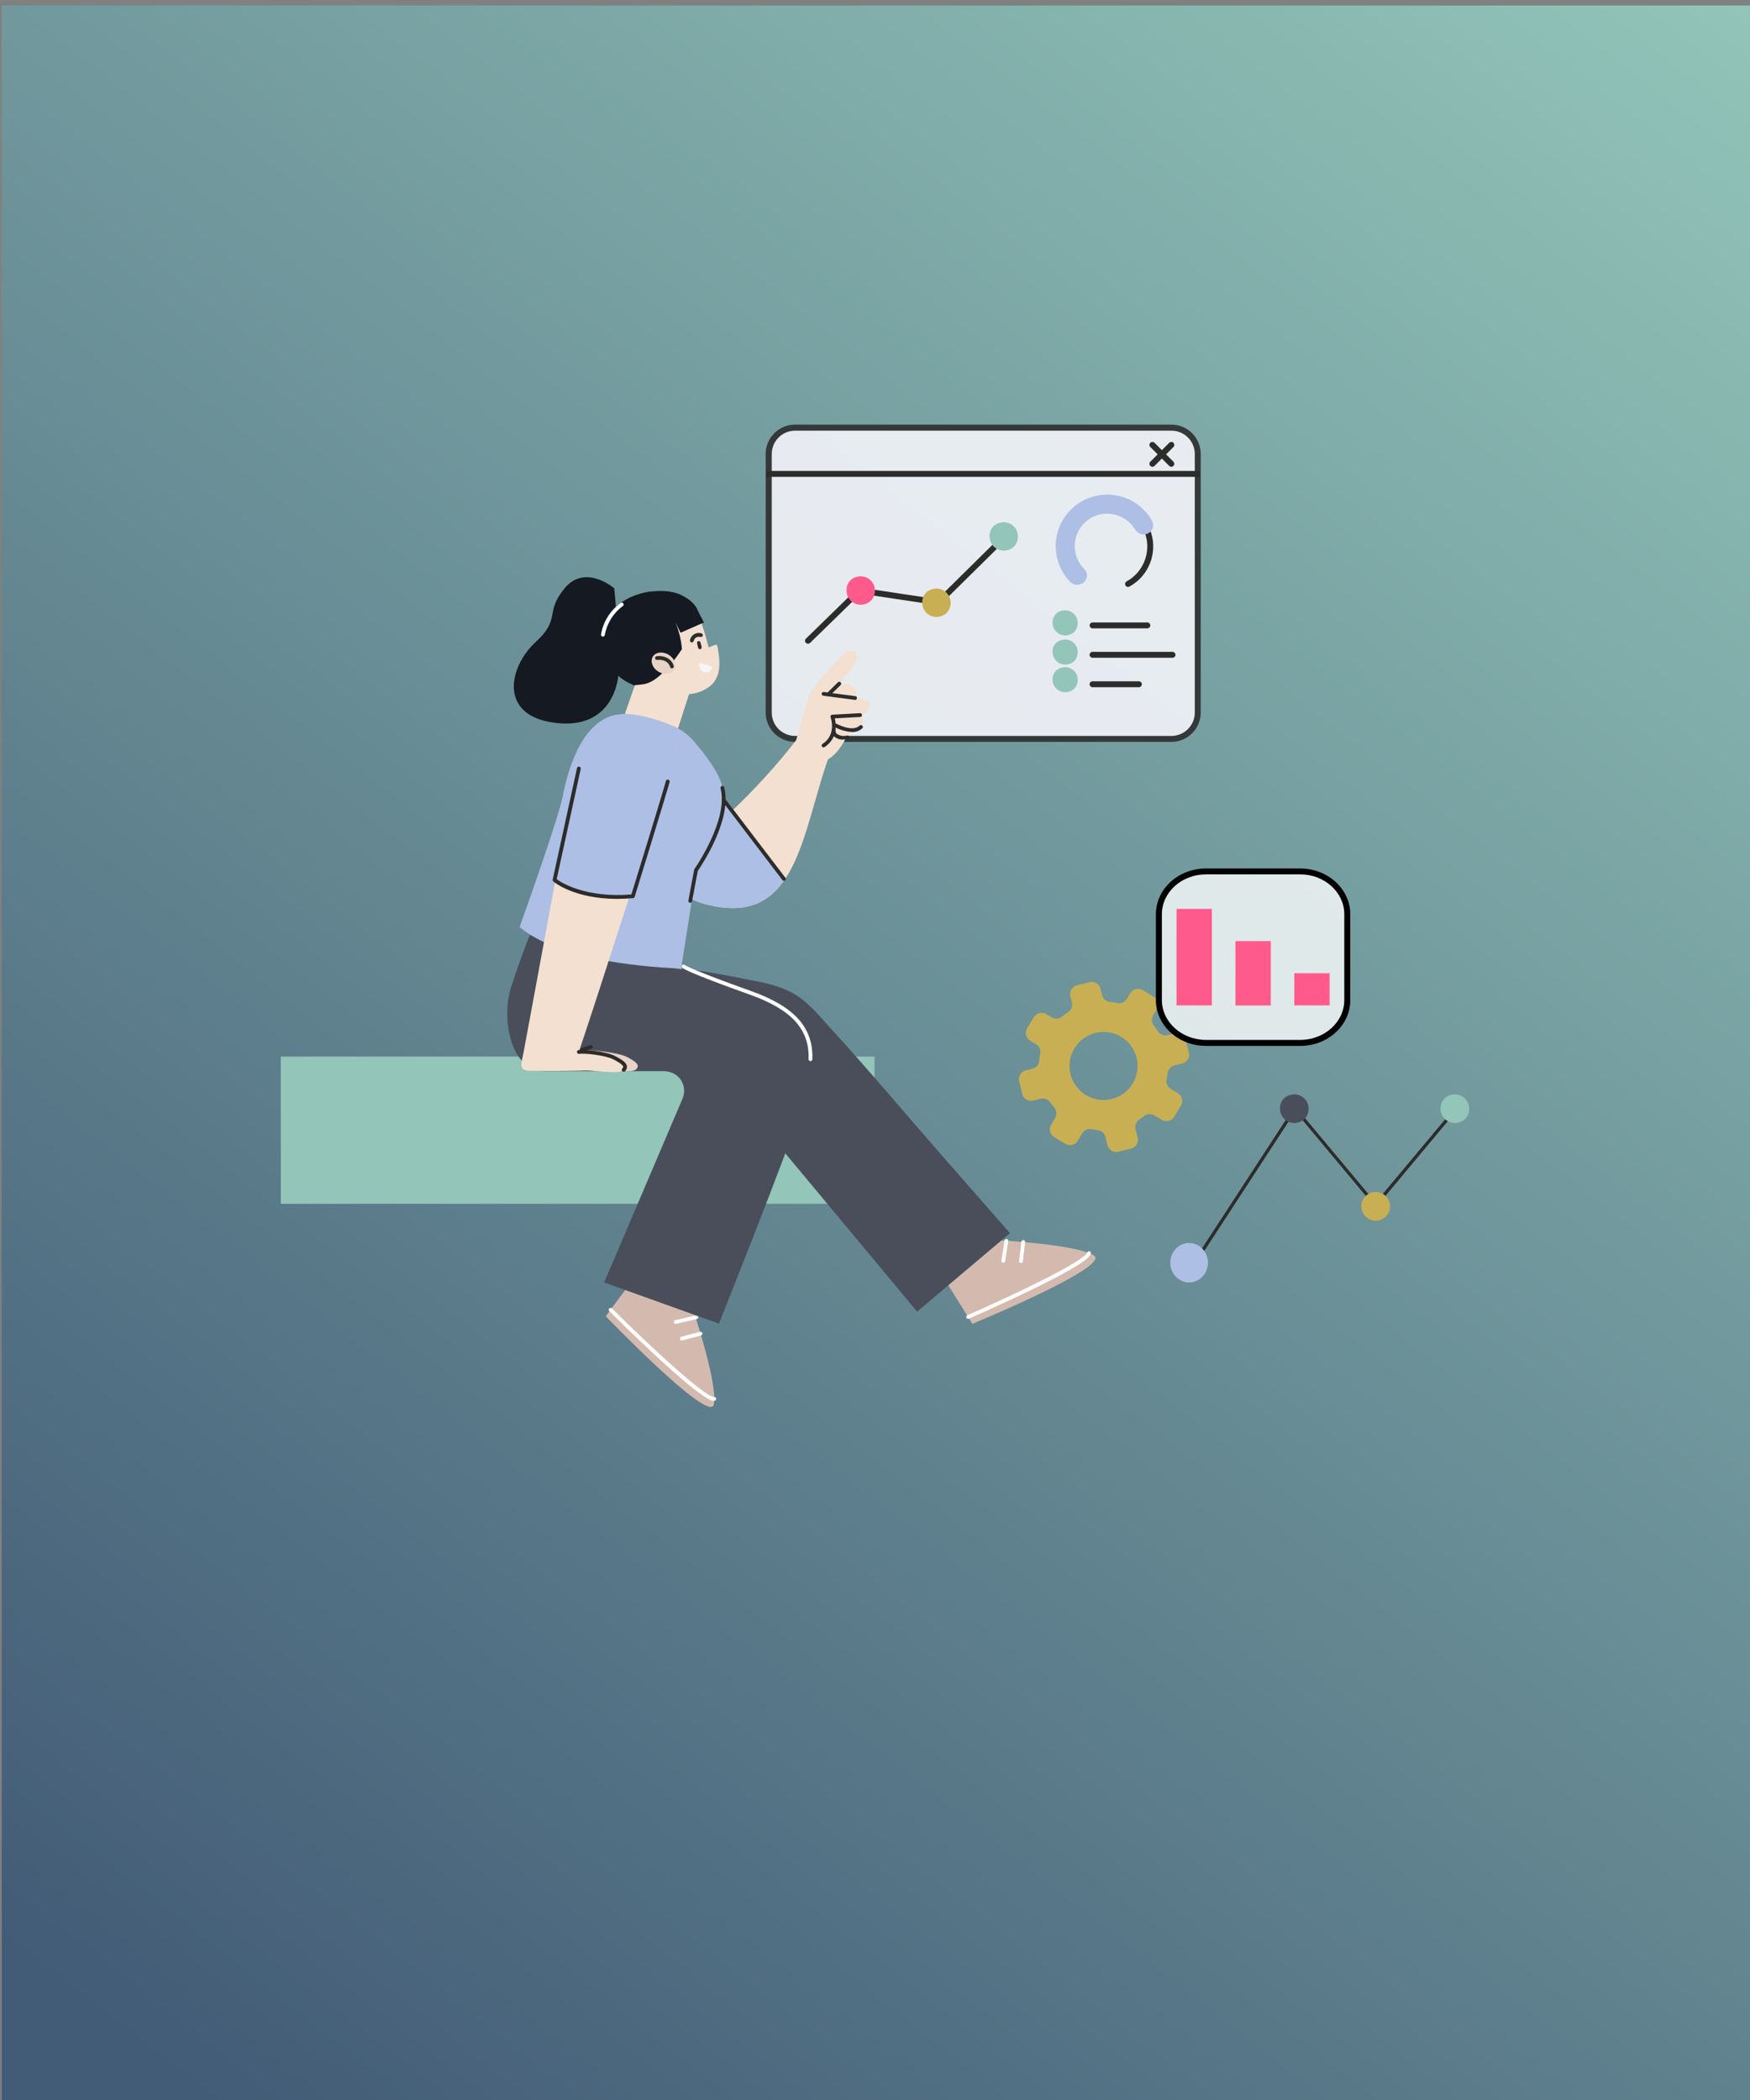 <?xml version="1.0" encoding="UTF-8"?>
<svg xmlns="http://www.w3.org/2000/svg" width="300" height="360" xmlns:xlink="http://www.w3.org/1999/xlink" viewBox="0 0 300 360">
  <rect x="0" y="0" width="300" height="360" fill="#808080" stroke="none"/>
  <defs>
    <style>
      .cls-1 {
        fill: #93c5b9;
      }

      .cls-2 {
        fill: #e7d4c6;
      }

      .cls-3, .cls-4 {
        fill: #fff;
      }

      .cls-5 {
        fill: #ff5a8b;
      }

      .cls-6 {
        fill: none;
      }

      .cls-7 {
        fill: #151922;
      }

      .cls-4 {
        opacity: .78;
      }

      .cls-8 {
        mix-blend-mode: multiply;
      }

      .cls-8, .cls-9 {
        isolation: isolate;
      }

      .cls-10 {
        clip-path: url(#clippath-1);
      }

      .cls-11 {
        fill: #f5f5fa;
      }

      .cls-12 {
        opacity: .89;
      }

      .cls-13 {
        fill: #4a4e5b;
      }

      .cls-14 {
        clip-path: url(#clippath-3);
      }

      .cls-15 {
        fill: #c9af53;
      }

      .cls-16 {
        fill: #d4baae;
      }

      .cls-17 {
        fill: #adbfe5;
      }

      .cls-18 {
        fill: #f3e0d1;
      }

      .cls-19 {
        clip-path: url(#clippath-2);
      }

      .cls-20 {
        fill: url(#linear-gradient);
      }

      .cls-21 {
        clip-path: url(#clippath);
      }

      .cls-22 {
        fill: #2c2c2b;
      }
    </style>
    <linearGradient id="linear-gradient" x1="312.3" y1="-988.45" x2="-3.32" y2="-1392.42" gradientTransform="translate(0 -1014.85) scale(1 -1)" gradientUnits="userSpaceOnUse">
      <stop offset=".05" stop-color="#93c5b9"/>
      <stop offset=".93" stop-color="#425b76"/>
    </linearGradient>
    <clipPath id="clippath">
      <rect class="cls-6" x="48.14" y="181.13" width="101.78" height="25.24"/>
    </clipPath>
    <clipPath id="clippath-1">
      <path class="cls-6" d="M136.48,126.91c-3.39,4.33-7.09,8.4-11.08,12.18-3.48-4.51-5.37-12.44-11.21-14.9l-10.33,4.28c8.44,19.07,9.17,24.59,17.55,26.65,15.12,3.72,15.99-11.94,20.52-24.95l-5.45-3.26Z"/>
    </clipPath>
    <clipPath id="clippath-2">
      <path class="cls-6" d="M90.8,160.31s-1.73,4.35-3.24,9.11c-1.52,4.76-.36,14.21,5.91,14.21h20.32c1.15,0,2.28.52,2.92,1.49.66,1,.73,2.2.3,3.21l-13.44,31.52,19.68,7.06s11.48-28.78,13.38-34.86c3.25-10.38,4.58-17.27-7.8-21.68-10.63-3.78-11.98-4.12-11.98-4.12l-26.04-5.94Z"/>
    </clipPath>
    <clipPath id="clippath-3">
      <path class="cls-6" d="M99.23,180.33c2.1-6.12,15.8-48.55,16.74-52.28l-17.1,5.78s-2.25,9.34-3.48,16.08c-1.62,8.84-4.42,23.94-5.63,30.46-.34,1.83-.96,3.13.91,3.18,4.11.11,8.69,0,9.59-.04,1.47-.06,5.97.73,6.66-.1.55-.66.14-1.15-1.62-2.08-1.47-.77-5.18-1.13-6.06-.99Z"/>
    </clipPath>
  </defs>
  <g class="cls-9">
    <g id="Dimensions">
      <rect class="cls-20" x=".3" y=".94" width="300" height="360"/>
    </g>
    <g id="Layer_3" data-name="Layer 3">
      <g id="Group_472578" data-name="Group 472578">
        <g id="Path_426007" data-name="Path 426007">
          <path class="cls-15" d="M201.92,187.4l-1.2-.72c-.57-.34-.86-1-.73-1.65.07-.35.13-.7.17-1.05.07-.64.52-1.17,1.14-1.33l1.38-.34c.83-.21,1.33-1.04,1.13-1.87,0,0,0,0,0,0l-.54-2.17c-.21-.83-1.05-1.33-1.88-1.13l-1.23.31c-.64.16-1.32-.1-1.67-.66-.21-.33-.44-.66-.69-.97-.4-.5-.44-1.2-.11-1.75l.64-1.07c.44-.73.2-1.68-.53-2.12l-1.92-1.15c-.73-.44-1.68-.2-2.12.53l-.59.97c-.34.57-.99.85-1.64.72-.42-.09-.84-.16-1.27-.2-.64-.07-1.18-.53-1.33-1.16l-.27-1.09c-.21-.83-1.05-1.33-1.87-1.13,0,0,0,0,0,0l-2.17.54c-.83.21-1.33,1.04-1.13,1.87,0,0,0,0,0,0l.27,1.06c.16.63-.09,1.3-.64,1.66-.36.24-.71.5-1.05.78-.5.42-1.22.47-1.78.13l-.94-.57c-.73-.44-1.68-.2-2.12.53l-1.15,1.92c-.44.73-.2,1.68.53,2.12l1,.6c.55.33.84.97.72,1.6-.08.41-.14.82-.17,1.23-.05.66-.52,1.21-1.17,1.37l-1.15.29c-.83.21-1.33,1.05-1.13,1.87,0,0,0,0,0,0l.54,2.17c.21.83,1.05,1.33,1.87,1.13l1.29-.32c.63-.15,1.3.11,1.66.65.2.3.42.59.66.86.43.5.49,1.22.16,1.79l-.7,1.17c-.44.73-.2,1.68.53,2.12l1.92,1.15c.73.44,1.68.2,2.12-.53h0l.76-1.27c.34-.55.98-.83,1.61-.71.34.06.69.11,1.03.15.65.07,1.18.53,1.34,1.16l.35,1.42c.21.83,1.05,1.33,1.88,1.13l2.17-.54c.83-.21,1.33-1.05,1.13-1.87h0s-.36-1.45-.36-1.45c-.16-.63.09-1.29.63-1.65.29-.19.56-.39.83-.61.51-.41,1.22-.45,1.78-.11l1.26.76c.73.44,1.68.2,2.12-.53l1.15-1.92c.44-.73.2-1.68-.53-2.12ZM186.18,187.74c-2.76-1.66-3.66-5.25-2-8.01,1.66-2.76,5.25-3.66,8.01-2,2.76,1.66,3.66,5.25,2,8.01-1.66,2.76-5.25,3.66-8.01,2h0Z"/>
        </g>
      </g>
      <g>
        <g id="Path_234687" data-name="Path 234687">
          <path class="cls-7" d="M105.29,100.84s-4.98-4.25-8.49,0c-3.51,4.25-.55,5.17-4.98,9.23-4.43,4.06-6.27,12,2.22,13.66,8.49,1.66,12.13-3.6,12.11-10.01-.01-4.25-.85-12.87-.85-12.87Z"/>
        </g>
        <g class="cls-21">
          <g id="Group_267391" data-name="Group 267391">
            <g id="Rectangle_27309" data-name="Rectangle 27309">
              <rect class="cls-1" x="48.14" y="181.13" width="101.78" height="25.24"/>
            </g>
          </g>
        </g>
        <g id="Group_601540" data-name="Group 601540">
          <g id="Group_601527" data-name="Group 601527">
            <g class="cls-12">
              <g id="Rectangle_30371" data-name="Rectangle 30371">
                <rect class="cls-11" x="131.78" y="73.31" width="73.55" height="53.36" rx="4.52" ry="4.52"/>
              </g>
              <path class="cls-22" d="M200.81,127.18h-64.52c-2.77,0-5.03-2.26-5.03-5.03v-44.33c0-2.77,2.26-5.03,5.03-5.03h64.52c2.77,0,5.03,2.26,5.03,5.03v44.33c0,2.77-2.26,5.03-5.03,5.03ZM136.3,73.83c-2.21,0-4,1.8-4,4v44.33c0,2.21,1.8,4,4,4h64.52c2.21,0,4-1.8,4-4v-44.33c0-2.21-1.8-4-4-4h-64.52Z"/>
            </g>
            <rect class="cls-22" x="131.42" y="80.73" width="74.27" height="1.02"/>
          </g>
          <g id="Group_601528" data-name="Group 601528">
            <path class="cls-22" d="M200.8,80.02c-.13,0-.26-.05-.36-.15l-3.24-3.24c-.2-.2-.2-.52,0-.72s.52-.2.72,0l3.24,3.24c.2.2.2.52,0,.72-.1.1-.23.15-.36.15Z"/>
            <path class="cls-22" d="M197.56,80.02c-.13,0-.26-.05-.36-.15-.2-.2-.2-.52,0-.72l3.24-3.24c.2-.2.52-.2.72,0s.2.52,0,.72l-3.24,3.24c-.1.1-.23.15-.36.15Z"/>
          </g>
          <g id="Group_601533" data-name="Group 601533">
            <g id="Group_601523" data-name="Group 601523">
              <path class="cls-22" d="M196.68,107.72h-9.37c-.28,0-.51-.23-.51-.51s.23-.51.51-.51h9.37c.28,0,.51.23.51.51s-.23.51-.51.51Z"/>
              <path class="cls-22" d="M201,112.76h-13.7c-.28,0-.51-.23-.51-.51s.23-.51.51-.51h13.7c.28,0,.51.23.51.51s-.23.51-.51.51Z"/>
              <path class="cls-22" d="M195.23,117.81h-7.93c-.28,0-.51-.23-.51-.51s.23-.51.51-.51h7.93c.28,0,.51.23.51.51s-.23.51-.51.51Z"/>
            </g>
            <g id="Group_601532" data-name="Group 601532">
              <g id="Path_508938" data-name="Path 508938">
                <path class="cls-1" d="M180.45,116.52c0,1.51,1.56,2.66,3.16,1.93.41-.19.74-.53.93-.94.89-1.98-1.09-3.89-3.08-2.85-.64.34-1.02,1.03-1.02,1.75v.11Z"/>
              </g>
              <g id="Path_508937" data-name="Path 508937">
                <path class="cls-1" d="M180.45,111.78c0,1.51,1.56,2.66,3.16,1.93.41-.19.74-.53.93-.94.89-1.98-1.09-3.89-3.08-2.85-.64.34-1.02,1.03-1.02,1.75v.11Z"/>
              </g>
              <g id="Path_508936" data-name="Path 508936">
                <path class="cls-1" d="M180.45,106.78c0,1.51,1.56,2.66,3.16,1.93.41-.19.74-.53.93-.94.89-1.98-1.09-3.89-3.08-2.85-.64.34-1.02,1.03-1.02,1.75v.11Z"/>
              </g>
            </g>
          </g>
          <g id="Group_601538" data-name="Group 601538">
            <path class="cls-22" d="M193.39,100.63c-.18,0-.36-.1-.45-.27-.14-.25-.05-.56.2-.7,2.85-1.56,4.2-4.94,3.22-8.04-.09-.27.06-.56.33-.64.27-.09.56.06.64.33,1.13,3.56-.43,7.45-3.7,9.24-.08.04-.16.06-.25.06Z"/>
            <g>
              <g id="Path_309254" data-name="Path 309254">
                <path class="cls-17" d="M197.47,89.27c-.15-.3-.34-.59-.54-.87-1.65-2.25-4.26-3.58-7.04-3.61-.37,0-.74.02-1.11.06-4.84.57-8.31,4.95-7.74,9.8.22,1.92,1.07,3.72,2.42,5.11.66.66,1.73.67,2.4,0,.08-.08.15-.16.21-.26,0,0,.01-.02.02-.03.39-.61.3-1.4-.21-1.91-2.18-2.17-2.18-5.69-.02-7.87.78-.79,1.78-1.32,2.87-1.53,1.87-.35,3.79.26,5.11,1.63.63.66.96,1.66,1.98,1.81.64.09,1.27-.19,1.63-.72.31-.49.31-1.12.02-1.62Z"/>
              </g>
              <path class="cls-17" d="M189.81,85.31c-.33,0-.66.02-.99.06-4.55.53-7.83,4.67-7.29,9.23.21,1.8,1.02,3.51,2.28,4.81.46.46,1.21.46,1.67,0,.06-.05.11-.12.15-.18.28-.43.22-.95-.12-1.3-1.15-1.14-1.78-2.67-1.79-4.29,0-1.62.63-3.15,1.77-4.3.86-.86,1.94-1.44,3.14-1.67,2.05-.39,4.13.28,5.57,1.78.2.21.38.46.55.7.39.55.66.89,1.14.96.44.06.88-.14,1.14-.5.19-.31.2-.73,0-1.07v-.03c-.16-.28-.32-.54-.51-.79-1.55-2.11-4.03-3.38-6.64-3.4h-.06Z"/>
            </g>
          </g>
          <path class="cls-22" d="M138.52,110.35c-.13,0-.27-.05-.37-.15-.2-.2-.19-.53.01-.72l9.01-8.79,13.52,2.03,11.25-11.1c.2-.2.53-.2.72,0,.2.2.2.53,0,.72l-11.61,11.46-13.52-2.03-8.65,8.43c-.1.1-.23.15-.36.15Z"/>
          <g id="Path_508929" data-name="Path 508929">
            <path class="cls-15" d="M158.1,103.34c0,1.62,1.59,2.87,3.3,2.28.64-.22,1.17-.73,1.4-1.37.8-2.16-1.37-4.16-3.54-3.03-.73.38-1.16,1.17-1.16,2v.11Z"/>
          </g>
          <g id="Path_508931" data-name="Path 508931">
            <path class="cls-1" d="M169.64,91.97c0,1.62,1.59,2.87,3.3,2.28.64-.22,1.17-.73,1.4-1.37.8-2.16-1.37-4.16-3.54-3.03-.73.38-1.16,1.17-1.16,2v.11Z"/>
          </g>
          <g id="Path_508930" data-name="Path 508930">
            <path class="cls-5" d="M145.12,101.24c0,1.62,1.59,2.87,3.3,2.28.64-.22,1.17-.73,1.4-1.37.8-2.16-1.37-4.16-3.54-3.03-.73.38-1.16,1.17-1.16,2v.11Z"/>
          </g>
        </g>
        <g>
          <g id="Path_231897" data-name="Path 231897">
            <path class="cls-7" d="M119.54,104.42c-.47-.84-1.18-1.54-2.02-2-.26-.18-.54-.33-.83-.46-.29-.13-.6-.24-.91-.33-.16-.04-.31-.08-.48-.12-.33-.07-.66-.12-1-.15-.34-.03-.69-.05-1.05-.05s-.72.01-1.09.04c-.18.01-.37.03-.56.05-.14.02-.29.03-.43.05-.05,0-.1.02-.15.03-.09.02-.19.03-.28.05-.06.01-.12.03-.19.04-.08.02-.16.03-.24.05s-.15.04-.22.06-.13.03-.2.05c-.08.02-.16.05-.24.07-.06.02-.12.03-.17.05-.09.03-.17.06-.26.09-.05.02-.1.03-.15.05-.09.03-.18.07-.28.1-.04.02-.09.03-.13.05-.1.04-.2.08-.3.12l-.1.04c-.11.05-.21.1-.31.15l-.08.04c-.11.05-.22.11-.33.17l-.06.03c-.11.06-.22.12-.33.19l-.04.02c-.11.07-.23.14-.34.21-.14.09-.25.17-.36.25-2.19,1.55-3.63,3.87-3.37,6.59.06.47.14.94.26,1.41.02.08.05.16.07.24.01.03.02.06.03.1.02.07.05.14.07.21.02.06.04.11.06.17.02.07.05.14.08.2s.05.12.07.17.05.13.08.2.05.12.08.18.06.12.08.18c.05.11.11.22.17.33.03.05.06.1.08.15.04.07.08.14.12.2.03.05.06.1.09.16.04.06.08.13.12.19.03.05.06.1.1.15.05.07.09.14.14.2.03.04.06.08.09.13.08.11.16.21.24.31.02.02.04.04.05.06.07.09.14.17.21.25.03.04.06.07.09.11.06.06.12.13.18.2l.1.11c.06.06.13.13.2.19l.09.09c.1.09.2.18.3.27.16.14.33.26.51.38.15.1.31.2.48.3.34.2.69.38,1.05.54.09.04.18.08.27.12,2.33.74,6.4-2.01,8.78-5.54,0-2.03,2.88-5.01,2.88-5.01l.42-.17s-.88-1.71-1.18-2.28Z"/>
          </g>
          <g id="Path_234482" data-name="Path 234482">
            <path class="cls-18" d="M123.02,111.03c-.08-.81-.38-.47-1.54-.05-.04-.17-.56-2.25-1.2-4.1l-3.61,1.59-.89-1.77c.62,1.46,1,3.02,1.12,4.6-1.81,2.69-4.17,5.47-6.33,5.95-.42.09-1.74.21-1.74.21l-2.66,7.69,9.34,1.92,2.6-8.08c1.39-.08,2.73-.61,3.79-1.52,2.22-1.96,1.21-5.64,1.13-6.44Z"/>
          </g>
          <g id="Path_234511" data-name="Path 234511">
            <path class="cls-16" d="M171.62,212.64s13.13.71,15.94,2.62c2.81,1.91-20.87,11.69-20.87,11.69l-4.22-6.78,9.16-7.53Z"/>
          </g>
          <g id="Path_234512" data-name="Path 234512">
            <path class="cls-3" d="M165.95,226.09c-.18,0-.32-.15-.32-.32,0-.13.08-.25.2-.3,7.68-3.35,20.05-9.23,20.56-10.76.06-.17.24-.26.41-.2.16.06.25.24.2.4-.14.42-.5,1.53-10.81,6.51-5.04,2.43-10.05,4.62-10.1,4.64-.04.02-.09.03-.13.03Z"/>
          </g>
          <g id="Path_234513" data-name="Path 234513">
            <path class="cls-3" d="M171.99,216.47s-.03,0-.05,0c-.18-.03-.3-.19-.27-.37l.53-3.45c.04-.17.21-.29.39-.25.16.04.27.18.25.34l-.53,3.45c-.02.16-.16.28-.32.28Z"/>
          </g>
          <g id="Path_234514" data-name="Path 234514">
            <path class="cls-3" d="M175.02,216.52c-.18,0-.33-.16-.32-.34,0,0,0-.01,0-.02l.38-3.28c.02-.18.18-.31.36-.29s.31.18.29.36l-.38,3.28c-.02.16-.16.29-.33.29Z"/>
          </g>
          <g id="Path_234484" data-name="Path 234484">
            <path class="cls-13" d="M139.6,173.23c-.71-.76-1.49-1.45-2.31-2.09-2.11-1.58-4.73-2.34-7.27-2.86-11.05-2.24-13.16-2.22-13.16-2.22l.27,17.47c1.85-.26,3.56,1.02,3.82,2.86.06.45.04.91-.08,1.35,3,1.11,6.07,2.02,9.19,2.72-.22.54-.24,1.14-.06,1.7l27.22,32.69,15.92-13.45-11.81-13.48c-6.27-7.16-12.39-14.49-18.82-21.5-.97-1.06-1.9-2.17-2.89-3.2Z"/>
          </g>
          <g class="cls-10">
            <g id="Group_266110" data-name="Group 266110">
              <g id="Path_231898" data-name="Path 231898">
                <path class="cls-18" d="M136.48,126.91c-3.39,4.33-7.09,8.4-11.08,12.18-3.48-4.51-5.37-12.44-11.21-14.9l-10.33,4.28c8.44,19.07,9.17,24.59,17.55,26.65,15.12,3.72,15.99-11.94,20.52-24.95l-5.45-3.26Z"/>
              </g>
            </g>
          </g>
          <g id="Path_234516" data-name="Path 234516">
            <path class="cls-16" d="M118.97,225s4.15,12.48,3.39,15.79c-.76,3.31-18.52-15.15-18.52-15.15l3.43-4.62,11.69,3.97Z"/>
          </g>
          <g id="Path_234517" data-name="Path 234517">
            <path class="cls-3" d="M122.39,240.14c-.52,0-2.03-.39-9.92-7.68-4.11-3.8-7.98-7.66-8.02-7.7-.13-.13-.13-.33,0-.46.13-.13.33-.13.46,0,0,0,0,0,0,0,5.9,5.89,15.84,15.19,17.51,15.19.18-.02.35.11.36.3,0,0,0,0,0,0,.01.18-.13.33-.31.34,0,0,0,0,0,0-.03,0-.06,0-.09,0Z"/>
          </g>
          <g id="Path_234518" data-name="Path 234518">
            <path class="cls-3" d="M115.84,226.95c-.18,0-.32-.15-.32-.33,0-.15.1-.28.25-.31l3.55-.81c.18-.03.35.08.38.26.03.17-.07.33-.24.37l-3.55.81s-.05,0-.07,0Z"/>
          </g>
          <g id="Path_234519" data-name="Path 234519">
            <path class="cls-3" d="M116.9,229.79c-.18,0-.33-.14-.33-.32,0-.15.1-.29.25-.32l3.19-.84c.17-.04.35.07.39.24.04.17-.06.34-.22.39l-3.19.84s-.06.01-.08.01Z"/>
          </g>
          <g class="cls-19">
            <g id="Group_267392" data-name="Group 267392">
              <g id="Path_234487" data-name="Path 234487">
                <path class="cls-13" d="M90.8,160.31s-1.73,4.35-3.24,9.11c-1.52,4.76-.36,14.21,5.91,14.21h20.32c1.16,0,2.28.53,2.92,1.49s.73,2.2.3,3.21l-13.44,31.52,19.68,7.06s11.48-28.78,13.38-34.86c3.25-10.38,4.58-17.27-7.8-21.68-10.63-3.78-11.98-4.12-11.98-4.12l-26.04-5.94Z"/>
              </g>
            </g>
          </g>
          <g id="Path_234489" data-name="Path 234489">
            <path class="cls-22" d="M120.22,110.66c-.04-.18-.08-.36-.14-.53-.04-.16-.2-.25-.36-.22-.02,0-.04.02-.06.03-.1.02-.16.11-.16.2,0,.04,0,.07,0,.11.02.18.07.36.11.54.04.19.06.35.24.47.12.07.28.04.37-.08.08-.16.08-.35,0-.52Z"/>
          </g>
          <g id="Path_234490" data-name="Path 234490">
            <path class="cls-11" d="M121.88,114.23c.16.04.26.19.22.35,0,.03-.02.06-.03.08-.28.51-.89.74-1.43.54-.51-.2-.82-.72-.75-1.27.02-.16.17-.27.33-.24.02,0,.05.01.07.02l1.6.52Z"/>
          </g>
          <g id="Path_234491" data-name="Path 234491">
            <path class="cls-22" d="M118.6,110.13c-.18,0-.33-.15-.32-.33,0-.03,0-.05,0-.08.19-.84,1.02-1.36,1.85-1.18.04,0,.07.02.11.03.17.04.28.22.24.39-.04.17-.22.28-.39.24-.48-.15-.99.11-1.15.59,0,.03-.02.06-.02.08-.04.15-.17.25-.32.25Z"/>
          </g>
          <g id="Path_231896" data-name="Path 231896">
            <path class="cls-17" d="M96.5,136.33c1.08-5.42,3.68-13.2,9.66-13.88,2.83-.32,6.56.91,8.92,1.86,1.5.61,2.83,1.56,3.89,2.79,1.8,2.08,4.5,5.55,4.88,7.96.47,2.99-4.02,11.41-4.02,11.41l-3.07,19.6c-.63-.16-19.48-.32-27.69-7.14,0,0,6.57-18.24,7.44-22.59Z"/>
          </g>
          <g id="Path_234492" data-name="Path 234492">
            <path class="cls-2" d="M115.43,115c-.63.7-1.89.69-2.82-.03s-1.18-1.9-.55-2.6c.63-.7,1.89-.67,2.82.05s1.18,1.88.55,2.57Z"/>
          </g>
          <g id="Path_234493" data-name="Path 234493">
            <path class="cls-22" d="M115.19,114.58c-.14,0-.27-.09-.31-.23-.44-1.45-2.16-1.23-2.24-1.22-.18,0-.33-.13-.34-.31,0-.16.1-.3.25-.33.81-.12,2.47.08,2.95,1.67.05.17-.05.35-.22.4-.03,0-.06.01-.09.01Z"/>
          </g>
          <g id="Path_233305" data-name="Path 233305">
            <path class="cls-17" d="M121.41,155.12c3.07.75,5.55.71,7.59.05.04-.01.05-.02.07-.02.74-.26,1.46-.6,2.13-1.01,1.27-.84,2.36-1.93,3.21-3.19-.1-.1-.2-.2-.2-.2l-8.82-11.65c-.15-.19-.29-.38-.43-.59-.04-.05-.07-.1-.1-.15-.28-.4-.55-.83-.81-1.27-.03-.06-.06-.11-.1-.17-.26-.44-.52-.9-.77-1.37-.03-.06-.06-.12-.1-.18-.26-.49-.52-.98-.79-1.49-.15-.28-.29-.56-.44-.84-.19-.36-.38-.72-.58-1.09-.1-.19-.2-.37-.31-.56-.11-.2-.22-.4-.34-.6-.04-.06-.07-.13-.11-.19-.08-.14-.17-.28-.25-.42-.04-.07-.09-.14-.13-.21-.09-.14-.17-.28-.26-.41-.04-.06-.08-.13-.12-.19-.13-.2-.26-.39-.38-.58-.1-.15-.21-.3-.31-.44-.03-.04-.06-.09-.1-.13-.08-.11-.16-.21-.24-.32l-.1-.13c-.11-.14-.22-.28-.34-.41-.12-.14-.23-.27-.35-.4-.03-.04-.07-.08-.11-.12-.09-.1-.18-.19-.27-.28-.04-.04-.07-.08-.11-.11-.25-.25-.5-.49-.77-.71-.04-.03-.08-.06-.12-.1-.1-.08-.2-.16-.3-.24l-.12-.09c-.28-.21-.57-.4-.87-.58l-.13-.08c-.11-.06-.23-.13-.34-.18l-.14-.07c-.16-.08-.32-.15-.48-.22l-2.79,1.16-4.14,1.72-3.4,1.41c8.43,19.07,9.16,24.59,17.54,26.65Z"/>
          </g>
          <g id="Path_234494" data-name="Path 234494">
            <path class="cls-22" d="M118.33,154.76s-.04,0-.06,0c-.18-.03-.29-.2-.26-.38,0,0,0,0,0,0l.99-5.28s.03-.09.05-.13c.06-.08,5.87-8.42,4.48-13.82-.05-.17.04-.35.22-.4s.35.04.4.22c0,0,0,.02,0,.03,1.42,5.51-3.96,13.47-4.53,14.29l-.98,5.21c-.03.15-.16.27-.32.27Z"/>
          </g>
          <g id="Path_234495" data-name="Path 234495" class="cls-8">
            <path class="cls-18" d="M118.1,119.01h-3.31c-.32,0-.58.26-.58.58,0,.08.02.15.04.22l1.98,4.96,1.86-5.76Z"/>
          </g>
          <g id="Path_234496" data-name="Path 234496">
            <path class="cls-22" d="M134.39,151c-.1,0-.2-.05-.26-.13l-10.33-13.54c-.11-.14-.08-.35.06-.45s.35-.08.45.06l10.33,13.54c.11.14.08.35-.06.45-.06.04-.12.07-.19.07h0Z"/>
          </g>
          <g id="Path_233306" data-name="Path 233306">
            <path class="cls-3" d="M103.35,109.13s-.03,0-.04,0c-.18-.02-.3-.19-.28-.36.37-2.18,1.58-4.12,3.38-5.41.15-.1.35-.06.45.08s.06.35-.08.45h0c-1.63,1.19-2.74,2.97-3.1,4.96-.02.16-.16.28-.32.28Z"/>
          </g>
          <g id="Path_234497" data-name="Path 234497">
            <path class="cls-2" d="M107.49,181.2c-1.47-.77-6.3-1.28-7.18-1.13-.47.03-.34.88-1.08,1.29-1.04.55-1.99,1.26-2.82,2.09,3.16.04,5.27-.05,6.03-.08,1.47-.06,5.97.73,6.66-.1.55-.66.14-1.15-1.62-2.08Z"/>
          </g>
          <g id="Path_234498" data-name="Path 234498">
            <path class="cls-3" d="M138.93,181.9c-.18,0-.33-.15-.32-.33,0,0,0,0,0,0,.19-5.11-2.92-8.52-10.09-11.07-10.39-3.7-11.46-4.5-11.55-4.58-.13-.12-.14-.33-.02-.46.12-.13.31-.14.44-.03.07.05,1.3.88,11.35,4.46,7.47,2.66,10.71,6.27,10.52,11.71,0,.17-.15.31-.32.31Z"/>
          </g>
          <g id="Path_234499" data-name="Path 234499">
            <path class="cls-18" d="M136.48,126.91s2.06-7.26,2.31-8.05,5.37-6.41,5.88-6.81c.52-.48,1.29-.59,1.93-.27.59.41.26,1.85-.68,2.96-.94,1.11-2.29,2.76-2.29,2.76,0,0,1.62-.64,2.64.31.59.42.74,1.24.33,1.85,0,0,2.29-.01,2.46.9.16.94-.47,1.84-1.41,2-.07.01-.14.02-.21.02,0,0,1.32,1.55-.41,2.47l-1.74.92s-1.39,3.19-3.35,4.19l-2.28,3.25-4.59-4.56,1.42-1.95Z"/>
          </g>
          <g id="Path_234500" data-name="Path 234500">
            <path class="cls-22" d="M146.6,119.98s-.03,0-.04,0l-5.42-.71c-.18-.02-.3-.19-.28-.36s.19-.3.36-.28h0l5.42.71c.18.03.29.2.26.38-.03.15-.15.26-.3.27Z"/>
          </g>
          <g id="Path_234501" data-name="Path 234501">
            <path class="cls-22" d="M141.17,128.12c-.18,0-.32-.15-.32-.32,0-.11.06-.21.15-.27,2.45-1.58,1.43-4.45,1.39-4.57-.06-.17.02-.35.19-.42.03-.01.06-.02.1-.02l4.74-.26c.18-.02.34.12.35.3s-.12.34-.3.35c0,0-.01,0-.02,0l-4.34.23c.23.98.53,3.45-1.76,4.93-.05.03-.11.05-.18.05Z"/>
          </g>
          <g id="Path_234502" data-name="Path 234502">
            <path class="cls-22" d="M144.58,126.78c-.57.04-1.13-.14-1.56-.5-.3-.29-.46-.69-.45-1.11.01-.18.17-.31.35-.3.18.01.31.17.3.35,0,.23.09.44.26.6.52.33,1.16.43,1.76.27.17-.04.35.07.39.24.04.17-.07.35-.24.39-.02,0-.04,0-.05,0-.25.04-.5.06-.75.06Z"/>
          </g>
          <g id="Path_234503" data-name="Path 234503">
            <path class="cls-22" d="M142.07,119.28c-.18,0-.32-.15-.32-.32,0-.09.04-.17.1-.23l1.8-1.76c.13-.13.33-.12.46,0,.13.13.12.33,0,.46l-1.8,1.76c-.06.06-.14.09-.23.09Z"/>
          </g>
          <g id="Path_234504" data-name="Path 234504">
            <path class="cls-22" d="M96.97,181.32c-.18,0-.32-.15-.32-.33,0-.14.09-.26.22-.31l4.29-1.51c.17-.07.36.01.42.18s-.01.36-.18.42c0,0-.02,0-.03,0l-4.29,1.51s-.07.02-.11.02Z"/>
          </g>
          <g id="Path_234505" data-name="Path 234505">
            <path class="cls-22" d="M146.05,125.48c-1.04-.06-2.05-.35-2.97-.85-.16-.09-.21-.29-.12-.44s.29-.21.44-.12c.03.02,2.71,1.49,3.97.32.13-.12.34-.12.46.01.12.13.12.34-.01.46-.48.43-1.12.65-1.76.63Z"/>
          </g>
          <g class="cls-14">
            <g id="Group_267387" data-name="Group 267387">
              <g id="Path_233307" data-name="Path 233307">
                <path class="cls-18" d="M99.23,180.33c2.1-6.12,15.8-48.55,16.74-52.28l-17.1,5.78s-2.25,9.34-3.48,16.08c-1.62,8.84-4.42,23.94-5.63,30.46-.34,1.83-.96,3.13.91,3.18,4.11.11,8.69,0,9.59-.04,1.47-.06,5.97.73,6.66-.1.55-.66.14-1.15-1.62-2.08-1.47-.77-5.18-1.13-6.06-.99Z"/>
              </g>
            </g>
          </g>
          <g id="Path_234479" data-name="Path 234479">
            <path class="cls-17" d="M100.58,126s-3.83,16.13-5.07,22.87c-.06.31-.36,1.63-.43,2,4.14,2.13,8.77,3.09,13.41,2.8,0,0,6.64-22.25,7.49-25.62l-15.39-2.05Z"/>
          </g>
          <g id="Path_234480" data-name="Path 234480">
            <path class="cls-22" d="M105.86,154.1c-7.4,0-10.85-2.86-11-2.99-.09-.08-.13-.2-.11-.32l4.16-19.11c.04-.18.21-.29.39-.25.18.04.29.21.25.39l-4.12,18.9c.81.59,4.95,3.25,12.81,2.62.6-1.95,5.2-16.86,5.92-19.46.05-.17.23-.27.4-.23.17.05.27.23.23.4-.77,2.78-5.94,19.52-5.99,19.69-.04.13-.15.22-.28.23-.93.08-1.82.12-2.65.12Z"/>
          </g>
          <g id="Path_234506" data-name="Path 234506">
            <path class="cls-22" d="M106.91,183.72c-.18,0-.32-.14-.32-.32,0-.08.03-.15.08-.21.18-.21.16-.31.15-.35-.08-.4-1.24-1.01-1.67-1.23-1.4-.73-5.04-1.09-5.86-.95-.18.03-.35-.08-.38-.26-.03-.18.08-.35.26-.38,0,0,.01,0,.02,0,.92-.15,4.7.2,6.26,1.02,1.36.71,1.9,1.17,2.01,1.68.05.33-.06.66-.29.89-.06.07-.15.12-.25.12Z"/>
          </g>
        </g>
      </g>
      <g id="Group_603179" data-name="Group 603179">
        <g id="Rectangle_27361-2" data-name="Rectangle 27361-2">
          <path class="cls-4" d="M206.74,149.38h16.15c4.46,0,8.08,3.29,8.08,7.35v14.7c0,4.06-3.62,7.35-8.08,7.35h-16.15c-4.46,0-8.08-3.29-8.08-7.35v-14.7c0-4.06,3.62-7.35,8.08-7.35Z"/>
          <path d="M222.89,179.3h-16.15c-4.74,0-8.59-3.53-8.59-7.86v-14.7c0-4.34,3.85-7.86,8.59-7.86h16.15c4.74,0,8.59,3.53,8.59,7.86v14.7c0,4.34-3.85,7.86-8.59,7.86ZM206.74,149.89c-4.17,0-7.56,3.07-7.56,6.84v14.7c0,3.77,3.39,6.84,7.56,6.84h16.15c4.17,0,7.56-3.07,7.56-6.84v-14.7c0-3.77-3.39-6.84-7.56-6.84h-16.15Z"/>
        </g>
        <g id="Group_603178" data-name="Group 603178">
          <g id="Rectangle_27362" data-name="Rectangle 27362">
            <rect class="cls-5" x="211.79" y="161.33" width="6.06" height="11.03"/>
          </g>
          <g id="Rectangle_27363" data-name="Rectangle 27363">
            <rect class="cls-5" x="201.69" y="155.81" width="6.06" height="16.54"/>
          </g>
          <g id="Rectangle_27364" data-name="Rectangle 27364">
            <rect class="cls-5" x="221.88" y="166.84" width="6.06" height="5.51"/>
          </g>
        </g>
      </g>
      <g id="Group_267393" data-name="Group 267393">
        <g id="Path_188141" data-name="Path 188141">
          <path class="cls-22" d="M205.32,215.95c.09,0,.18-.05.23-.13l16.49-25.3,13.57,16.25c.11.12.29.13.4.02,0,0,.01-.01.02-.02l13.81-16.54c.1-.12.08-.29-.04-.39-.12-.1-.29-.08-.39.04h0l-13.6,16.28-13.6-16.28c-.1-.12-.27-.13-.39-.03-.02.02-.04.04-.05.06l-16.69,25.61c-.08.13-.05.3.08.38,0,0,0,0,0,0,.04.03.1.04.15.04Z"/>
        </g>
        <g id="Path_188142" data-name="Path 188142">
          <path class="cls-13" d="M219.42,190.06c0,1.69,1.72,2.99,3.5,2.24.54-.23.98-.68,1.21-1.22.89-2.18-1.25-4.24-3.43-3.2-.8.38-1.28,1.21-1.28,2.09v.09Z"/>
        </g>
        <g id="Path_188143" data-name="Path 188143">
          <path class="cls-1" d="M246.94,190.06c0,1.69,1.72,2.99,3.51,2.24.54-.23.98-.68,1.21-1.22.89-2.18-1.25-4.24-3.43-3.2-.8.38-1.28,1.21-1.28,2.09v.09Z"/>
        </g>
        <g id="Path_188144" data-name="Path 188144">
          <path class="cls-15" d="M233.37,206.8c0,1.36,1.1,2.46,2.46,2.46,1.36,0,2.46-1.1,2.46-2.46s-1.1-2.46-2.46-2.46-2.46,1.1-2.46,2.46h0Z"/>
        </g>
      </g>
      <g id="Path_425964" data-name="Path 425964">
        <path class="cls-17" d="M207.08,216.47c0,1.86-1.45,3.38-3.23,3.38s-3.23-1.51-3.23-3.38,1.45-3.38,3.23-3.38,3.23,1.51,3.23,3.38h0Z"/>
      </g>
    </g>
  </g>
</svg>